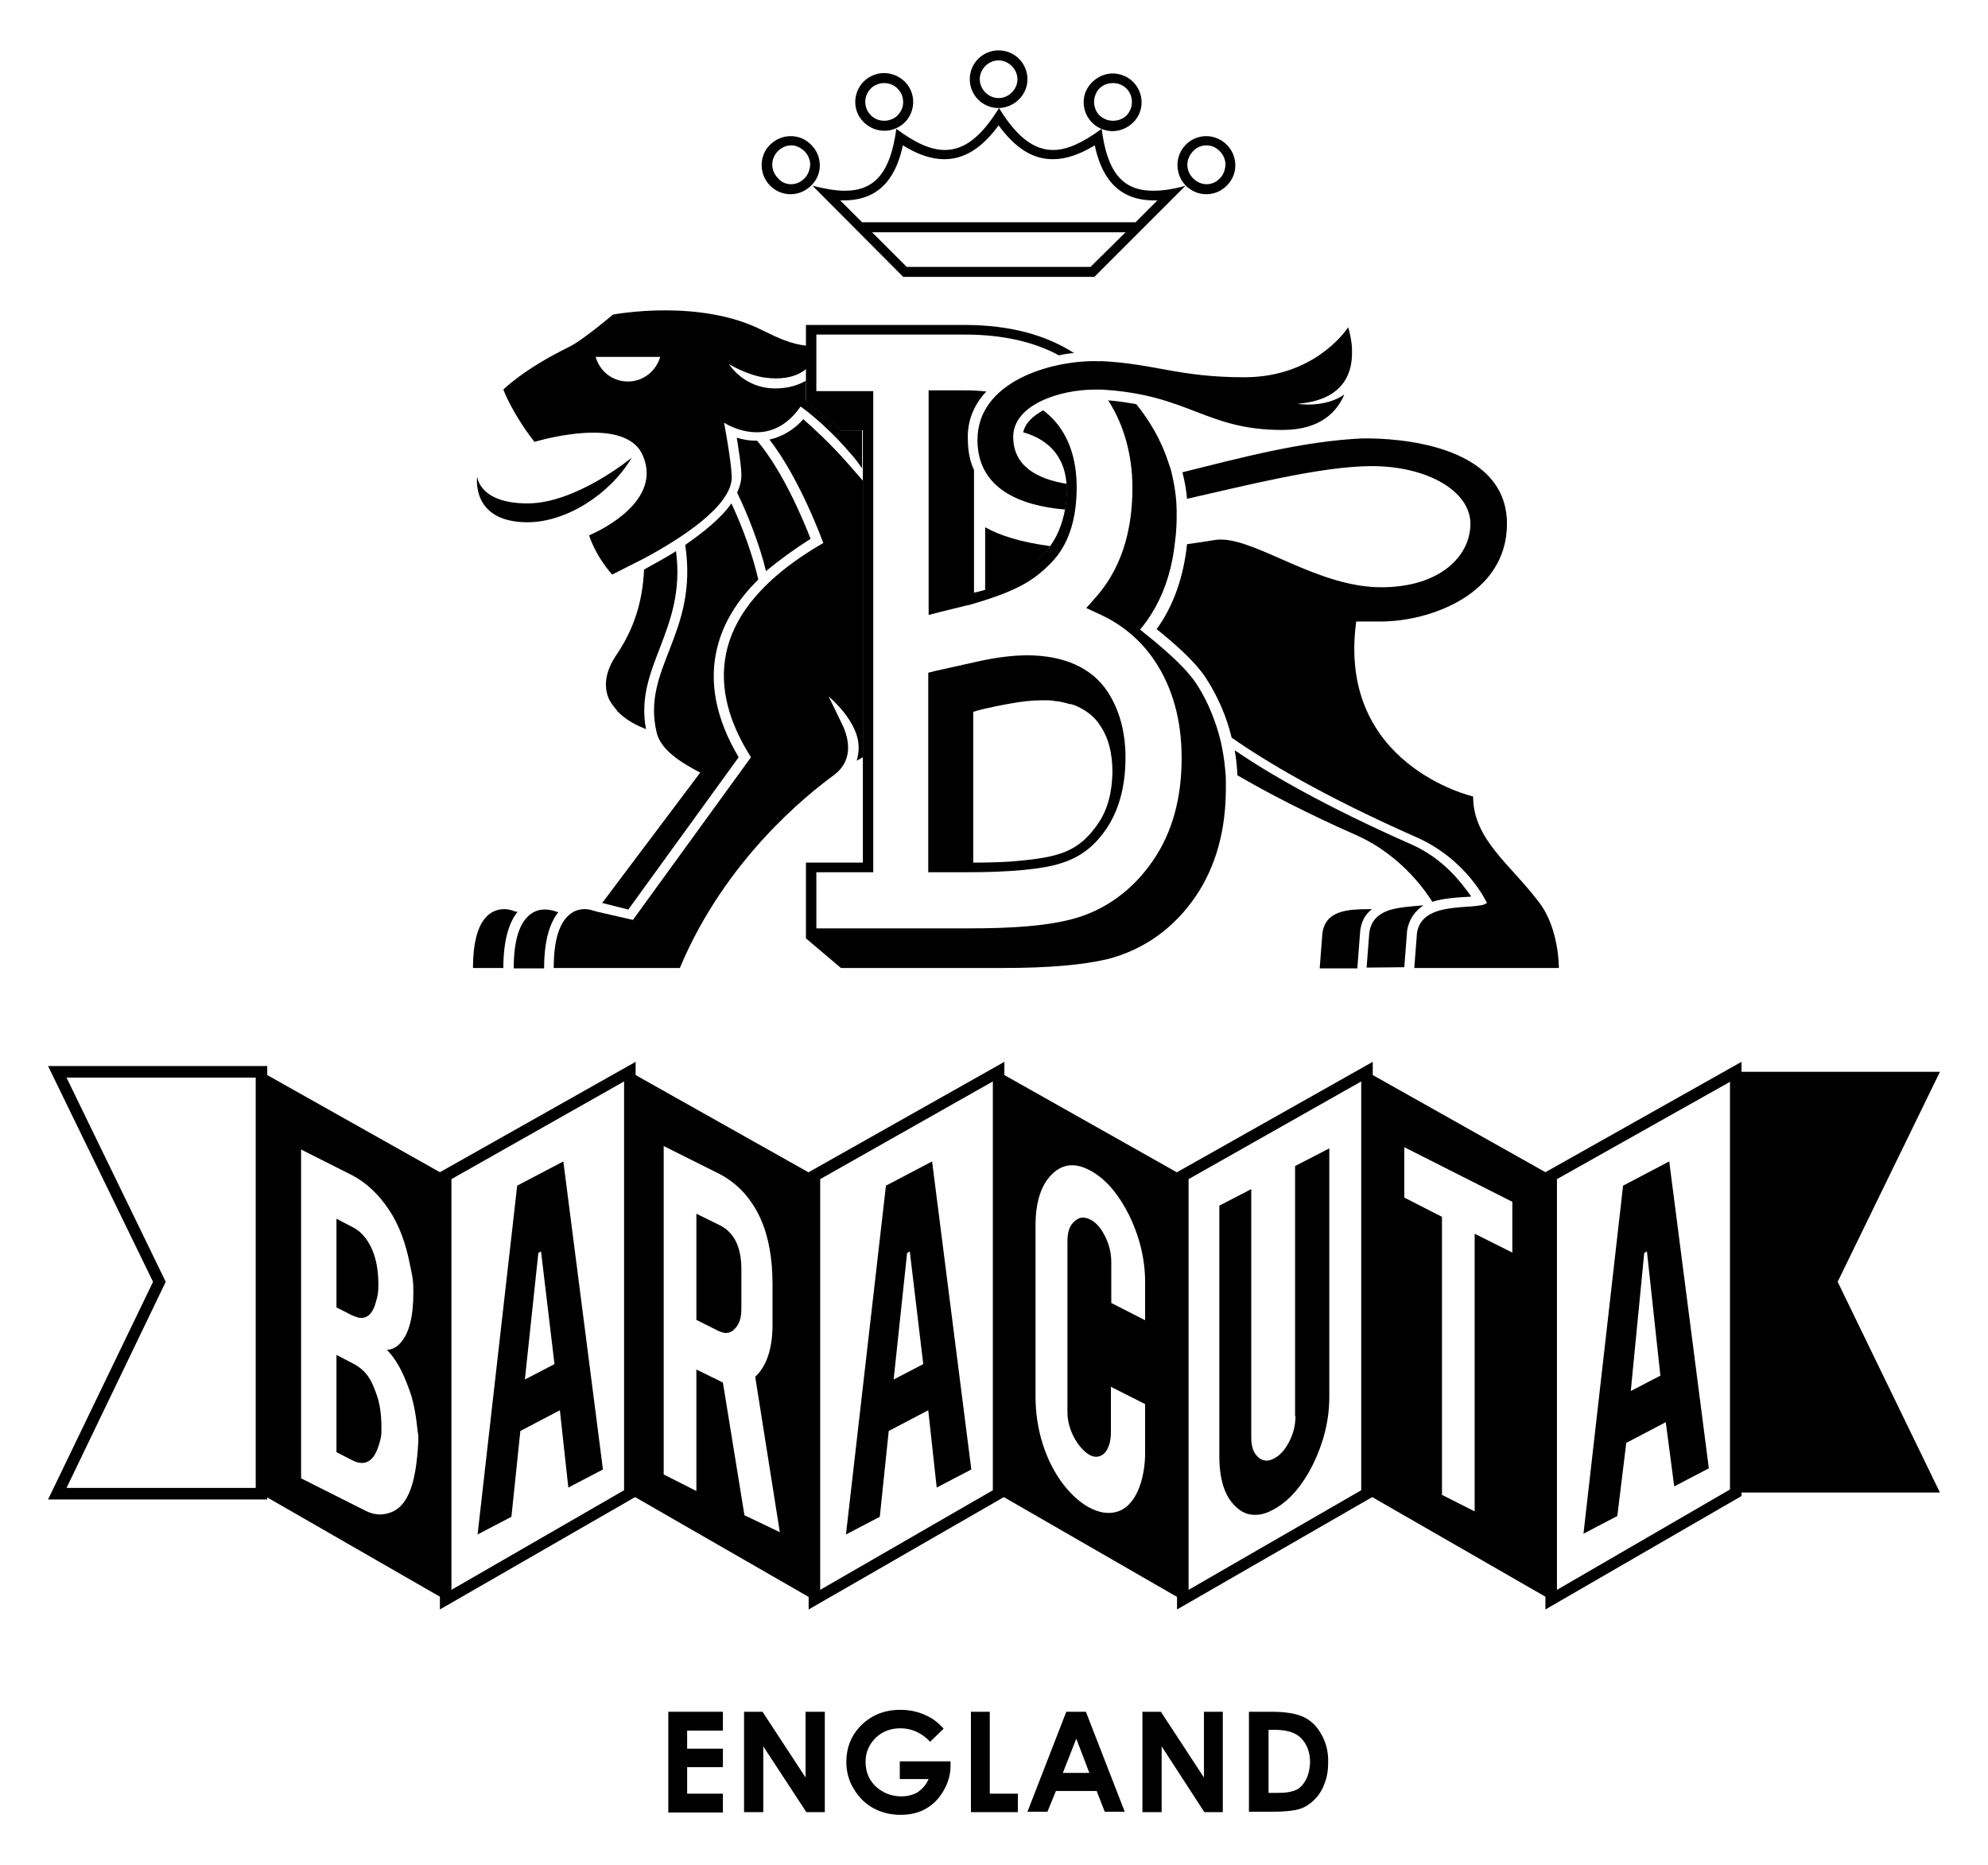 <svg enable-background="new 0 0 517 485" viewBox="0 0 517 485" xmlns="http://www.w3.org/2000/svg"><g fill="#000"><path d="m477.9 333.3 26.6 54.8h-53.1v-109.4h53.1z"/><path d="m146.5 302-12 6.3-10.3 90.7 8.8-4.6 2.3-22.1v-.2l10.3-5.4 2.2 20.1 9-4.7zm-10 56.7 3.5-32.9.7-.4 3.5 29.3z"/><path d="m242.4 302-12 6.3-10.4 90.7 8.8-4.6 2.3-22.1v-.2l10.3-5.4 2.2 20.1 9-4.7zm-10 56.7 3.5-32.9.7-.4 3.5 29.3z"/><path d="m256.5 101.8c-1.8-.2-3.6-.3-5.6-.3h-9.4v58.4l3.1-.8 6.9-1.7h.1.1c13-3.7 17.2-6.5 21.7-11.1 4.4-4.5 6.6-11.1 6.6-19.6 0-7-1.9-14.9-8.7-20-2.6 1.4-4.7 3.3-5.2 5.7 7 2 11.1 6.8 11.3 14.3.1 5.1-1 9.3-2.7 12.7-6.4 12.1-21.4 14.7-21.4 14.7v-31.9c-1.1-2.3-1.6-5.1-1.6-8-.2-4.6 1.5-8.9 4.8-12.4z"/><path d="m288 179.8c-4.1-6.2-11.4-9.4-20.9-9.4-3.6 0-7.6.5-11.9 1.4l-11.7 2.6-2 .5h-.1v51.9h10.4c10.9 0 19.4-.8 24-2.3 5.2-1.6 8.8-4.4 12-9.1 3.2-4.8 4.9-11 4.9-18.4-0-6.7-1.6-12.5-4.7-17.2zm-2.4 34.3c-2.3 3.4-5.3 6.5-10.3 8-3.1 1-7.4 1.5-12.1 1.9-2.9.2-6.4.3-10.1.3v-39.1-.1c3-1 9.3-2.1 9.3-2.1 3.2-.6 6-.9 8.4-.9h1.6.5c.3 0 .7.1 1 .1.2.1.4.1.6.1.3 0 .6.1.9.1.1 0 .3.1.5.1.3.1.6.1.8.2.2 0 .3.1.5.1.2.1.5.1.7.2.2 0 .3.1.5.1.3 0 .5.1.7.2.1 0 .3 0 .4.1.2.1.5.2.7.3 3 1.4 4.8 3.2 5.8 4.8 2.3 3.3 3.3 7.4 3.3 12.3-.1 5.4-1.3 9.8-3.7 13.3z"/><path d="m318.8 203c0-1.1-.1-2.1-.2-3.1-.2-2.3-.6-4.7-1.1-7-.3-1.3-.7-2.6-1.1-3.9-1.3-3.9-2.9-7.6-5.2-11.1-3.8-5.9-13.5-13.1-14.7-14.2 5-6 8-13.5 9-22.2.1-.9.2-1.8.3-2.6.1-1.4.2-2.8.2-4.3 0-.7 0-1.3 0-1.9 0-.9-.1-1.7-.1-2.4-.2-2.4-.6-4.7-1.1-6.9-.2-.9-.4-1.7-.7-2.4-2-6.5-5.2-11.7-8.6-15.9-2.3-.4-4.7-.8-7.3-1 4.1 6.4 6.3 14.2 6.3 22.8 0 11.7-3.2 21.4-9.7 28.6l-2.3 2.6 3.2 1.5c6.1 2.7 11 6.9 14.5 12.1 4.8 7.1 7.1 15.7 7.1 25.4 0 10.4-2.4 19.3-7.4 26.6-5.3 7.8-12.7 13.2-21.5 15.4-6.2 1.6-14.6 2.3-26.4 2.3h-39.7v-14.6h14.8v-2.5-120.1-2.5h-14.8v-14.7h38.6c9.7 0 17.8 1.8 24.5 5.4 1.3-.3 2.5-.5 3.9-.6-7-4.5-16.3-7.3-28.4-7.3h-41.3v19.7l9.1 7.7h5.7v8.4 3.3 73.4 2.9 24.4h-14.8v19.7l9.1 7.7h42.2c12 0 20.7-.8 27.1-2.3 9.4-2.4 17.3-8 23-16.4 5.2-7.7 7.8-17.1 7.8-28 0-.8 0-1.4 0-2z"/><path d="m434.1 302-12 6.3-10.3 90.5 8.8-4.6 2.3-18.8v-.2l10.3-5.4 2.2 16.7 9-4.7zm-10 59.7 3.5-35.9.7-.4 3.5 32.3z"/><path d="m336.9 368.2c0 2.3-.5 4.5-1.6 6.6-1.1 2.2-2.4 3.6-3.9 4.4-.7.4-1.4.6-2 .6-.8 0-1.6-.3-2.3-1-1.2-1.1-1.7-2.8-1.7-5.1v-64.5l-8.3 4.3v65.1c0 6.1 1.4 10.4 4.1 13 1.6 1.6 3.2 2.3 5.2 2.3 1.5 0 3-.4 4.8-1.4 3.9-2.1 7.3-5.9 10.2-11.6 2.8-5.7 4.3-11.6 4.3-17.6v-64.7l-8.9 4.6v65z"/><path d="m401.9 418.5v-113.7l51-28.7v112.9zm3-111.9v106.8l45-26.1v-106zm-98.8 111.9v-113.7l50.9-28.7v113.1zm3-111.9v106.8l44.9-25.9v-106.3zm-98.8 111.9v-113.7l50.9-28.7v113.1zm3-111.9v106.8l44.9-25.9v-106.3zm-98.9 111.9v-113.7l50.9-28.7v113.1zm3-111.9v106.8l44.9-25.9v-106.3zm-47.9 83.3h-57l27.3-56.6-27.3-56.1h57zm-52.2-3h49.2v-106.7h-49.2l25.8 53.1z"/><path d="m173.8 445.1h14.2v4.9h-9.3v4.7h9.3v4.8h-9.3v6.9h9.3v4.9h-14.2z"/><path d="m209.5 462.2-11.2-17.1h-4.8v26.1h5v-17.1l11.2 17.1h4.8v-26.1h-5z"/><path d="m234 457.9v4.7h7.5c-.7 1.6-1.7 2.6-2.8 3.4-1.2.7-2.6 1.1-4.3 1.1-2.6 0-4.8-.9-6.7-2.6-1.8-1.8-2.6-3.9-2.6-6.4 0-2.4.9-4.5 2.6-6.2 1.8-1.7 3.9-2.5 6.5-2.5 2.9 0 5.5 1.2 7.7 3.5l3.5-3.4c-1.6-1.8-3.2-2.9-4.9-3.6-2-.9-4.1-1.3-6.4-1.3-4.3 0-7.8 1.5-10.6 4.5-2.3 2.5-3.4 5.6-3.4 9 0 2.5.6 4.9 1.9 7 1.3 2.2 2.9 3.8 5 5 2.2 1.2 4.5 1.8 7.2 1.8 2.5 0 4.7-.5 6.6-1.6s3.4-2.6 4.6-4.7 1.8-4.2 1.8-6.5v-1.1h-13.2z"/><path d="m257.5 445.1h-5v26.1h12.2v-4.8h-7.3v-21.3z"/><path d="m282.4 445.1h-5.1l-10.1 26h5.2l2.2-5.4h10.6l2.1 5.4h5.2zm-6 15.9 3.5-8.9 3.4 8.9z"/><path d="m313.1 462.2-11.2-17.1h-4.8v26.1h5v-17.1l11.1 17.1h4.8v-26.1h-4.9z"/><path d="m343.7 451.1c-1.2-2.2-2.6-3.6-4.6-4.6-1.9-.9-4.6-1.4-8.4-1.4h-5.9v26h6c3.4 0 5.8-.3 7.1-.7 1.4-.4 2.6-1.2 3.8-2.3 1.2-1.2 2.1-2.5 2.7-4.2.7-1.7 1-3.5 1-5.5.1-2.7-.5-5.2-1.7-7.3zm-4.1 11.7c-.7 1.3-1.6 2.2-2.5 2.6-1 .5-2.6.8-4.9.8h-2.3v-16.4h1.7c3 0 5.3.7 6.7 2.1 1.6 1.6 2.4 3.7 2.4 6.5-.1 1.8-.5 3.3-1.1 4.4z"/><path d="m187.2 318.6-6.1-3v27.6l5.8 2.9c.7.3 1.3.5 1.9.5.9 0 1.7-.4 2.3-1.1 1.2-1.2 1.7-2.9 1.7-5.2v-10.7c-.1-5.3-1.8-9.1-5.6-11z"/><path d="m163.8 278.7v109.8l48 27.6v-110.4zm29.8 115.3-5.6-34.5-.2-.1c-.3-.1-.6-.3-.8-.4l-5.9-2.9v31.6l-8.5-4.3v-85.4l14 7c5.1 2.5 8.8 6.6 11.2 11.9 2.1 4.7 3.1 10.4 3.1 17v10.6c0 6.3-1.6 10.8-4.5 13.5l6.4 40.4z"/><path d="m355.5 278.7v109.8l48 27.6v-110.4zm37.8 47-9.8-4.9v72.2l-8.5-4.3v-72.3l-.2-.1-9.6-4.9v-13.1l28.1 14.2z"/><path d="m236.9 23.6c-1.2-2.8-4-4.6-7-4.6-1 0-2 .2-2.9.6-3.8 1.6-5.6 6-4 9.8 1.2 2.8 4 4.6 7 4.6 1 0 2-.2 2.9-.6 3.8-1.5 5.6-6 4-9.8zm-2.4 4.8c-.5 1.2-1.5 2.2-2.6 2.6-.7.3-1.3.4-2 .4-2 0-3.7-1.2-4.5-3-.5-1.3-.5-2.6 0-3.8s1.5-2.2 2.6-2.6c.7-.3 1.3-.4 2-.4 2 0 3.7 1.2 4.5 3 .5 1.3.5 2.7 0 3.8z"/><path d="m210.9 37.6c-1.5-1.5-3.3-2.2-5.3-2.2s-3.9.8-5.4 2.3c-2.9 2.9-2.8 7.7.1 10.6 1.5 1.5 3.4 2.2 5.3 2.2 2 0 3.9-.8 5.4-2.3 3-2.9 2.9-7.7-.1-10.6zm-1.7 8.8c-1 1-2.2 1.5-3.5 1.5s-2.5-.5-3.4-1.6c-1.9-1.9-2-5 0-7 1-1 2.2-1.5 3.5-1.5s2.4.6 3.4 1.5c1 1 1.5 2.3 1.5 3.5-.1 1.5-.6 2.7-1.5 3.6z"/><path d="m259.7 13.1c-4.1 0-7.5 3.3-7.5 7.5 0 4.1 3.3 7.5 7.5 7.5 4.1-.1 7.5-3.4 7.5-7.5s-3.3-7.5-7.5-7.5zm0 12.4c-2.7 0-4.9-2.3-4.9-4.9s2.2-4.9 4.9-4.9c2.6 0 4.9 2.3 4.9 4.9s-2.2 4.9-4.9 4.9z"/><path d="m292.3 19.7c-1-.4-2-.6-2.9-.6-2.9 0-5.7 1.8-7 4.6-1.6 3.8.2 8.2 4 9.8 1 .4 2 .6 2.9.6 2.9 0 5.8-1.8 7-4.6 1.6-3.8-.2-8.2-4-9.8zm1.7 8.7c-.7 1.9-2.5 3-4.5 3-.7 0-1.4-.1-2-.4-1.3-.5-2.2-1.5-2.6-2.6-.5-1.3-.5-2.6 0-3.8.7-1.9 2.5-3 4.5-3 .7 0 1.4.1 2 .4 2.5 1 3.6 3.9 2.6 6.4z"/><path d="m319.1 37.7c-1.5-1.5-3.4-2.3-5.4-2.3-1.9 0-3.8.7-5.3 2.2-2.9 2.9-2.9 7.6-.1 10.6 1.5 1.5 3.4 2.3 5.4 2.3 1.9 0 3.8-.7 5.3-2.2 3-2.9 3-7.6.1-10.6zm-1.9 8.7c-.9 1-2.2 1.5-3.4 1.5-1.4 0-2.6-.6-3.6-1.6-1.9-2-1.9-5 .1-7 .9-1 2.2-1.5 3.4-1.5 1.4 0 2.5.5 3.5 1.5s1.5 2.3 1.5 3.5c-.1 1.5-.6 2.8-1.5 3.6z"/><path d="m93.9 342.7c2 0 3.2-1.6 3.9-4.3.4-1.5.6-2 .6-4.3 0-3.9-.6-7.1-1.9-9.8-1.2-2.4-2.7-4.1-4.6-5.1l-4.4-2.3v23h-.1l4.1 2.1c1 .4 1.8.7 2.4.7z"/><path d="m91.9 354.6-4.4-2.3v25.3l4.1 2.1c.9.5 1.8.7 2.5.7 2.2 0 3.6-1.8 4.5-4.9.4-1.5.6-1.8.6-3.9 0-5.2-.7-7.8-2-10.9-1.1-2.9-2.9-4.9-5.3-6.1z"/><path d="m68 278.7v109.8l48 27.6v-110.4zm38.4 109.5c-1.1 2.5-2.6 4.2-4.6 5-1 .4-2.1.6-3 .6-1.2 0-2.4-.3-3.6-.9l-16.9-8.5v-85.5l13.3 6.7c3.6 1.9 6.9 4.9 9.7 9.2 2.4 3.6 4.2 8.3 5.3 14 .6 3 .9 3.6.9 7.3 0 6.2-1.1 10.5-3.2 12.9-.9 1.1-1.9 1.7-3 1.9l-.7.1.5.5c2 2.2 3.7 5.3 5.2 9.5 1.1 2.8 1.8 6.3 2.2 10.2.2 2.1.3 1.1.3 3.4-.3 5.8-1 10.4-2.4 13.6z"/><path d="m259.7 278.7v109.8l47.9 27.6v-110.4zm38.1 86.4v12.8c0 6.1-2.2 15.5-9.5 15.5-8.1 0-19-12.5-19-30.3v-44.5c0-6.1 1.5-10.5 4.2-13.2 1.6-1.6 3.3-2.4 5.3-2.4 1.4 0 2.9.4 4.6 1.3 4 2.1 7.3 5.9 10.2 11.6 2.8 5.7 4.2 11.6 4.2 17.5v9.9l-8.8-4.5v-10.6c0-2.3-.5-4.5-1.6-6.7s-2.3-3.6-3.9-4.4c-.6-.3-1.3-.5-1.9-.5-.8 0-1.6.4-2.3 1.1-1.2 1.1-1.7 2.8-1.7 5.1v44.5c0 5.7 4.4 11.5 7.4 11.5s3.9-3.8 3.9-6.1v-12.1z"/><path d="m284.6 93.9c-11.6 0-30.4 5.4-30.4 20.5 0 12.6 11 17.1 22.8 18.1.3-1.8.5-3.6.5-5.7 0-.3-.1-.6-.1-1-7.5-1.2-13.9-4.5-13.9-12.2 0-8.4 12.2-12.3 21.2-12.3h1.7c22.9 1.3 27 10.5 47.1 10.5 10.2 0 14.3-5 16.1-9.2-5.2 3.6-12.2 2.4-12.2 2.4 11.5-.9 14.1-7.4 14.2-12.8 0-.2 0-.5 0-.7 0-.3 0-.5 0-.8 0-.1 0-.1 0-.2-.2-3-1-5.4-1-5.4l-.2.3c-1.2 1.7-9.5 12.7-26.8 12.7-17 0-23.2-3.5-37.2-4.2-.7.1-1.3 0-1.8 0z"/></g><path d="m300 166.7c.1 0 .1 0 0 0z" fill="#000"/><path d="m273.1 142c-7.5-1-13-2.7-16.9-4.9v16.4c-1.9.6-3 .8-3 .8s13-2.1 19.9-12.3z" fill="#000"/><path d="m300 166.6c0 .1 0 .1 0 0z" fill="#000"/><path d="m133.9 237s-1.2-.6-2.8-.6c-3.2 0-8.1 2.2-8.1 15.3h7.9c0-7.5 1.6-12 3.7-14.6z" fill="#000"/><path d="m219.5 189.4c-1.1-2.4-4-8.3-4-8.3s7.8 6.4 7.8 13.2c0 1.4-.2 2.4-.5 3.5.5-.3 1.1-.6 1.6-.9v-71.9l-4.1-4.7c-4.2-4.8-9.2-9.4-11.4-11.3-2.8 3.2-6.1 4.7-8.8 5.3 8.1 10.4 14 26.9 14 26.9-34.3 19.8-27.5 42-18.8 55.7l-30.7 42.3-9.6-2.2s-.1 0-.2-.1h-.1c-.1 0-.2-.1-.4-.1-.1 0-.2-.1-.3-.1s-.2 0-.3-.1c-.5-.1-1-.2-1.6-.2-1.3 0-2.7.3-4.1 1.5-2.2 1.9-4 5.8-4 13.8h32.8c11.7-28 33-45 40-50.1 5-3.7 4-8.9 2.7-12.2z" fill="#000"/><path d="m144.5 237s-1.2-.5-2.8-.5c-1.3 0-2.7.3-4.1 1.5-2.2 1.9-4 5.8-4 13.8h7.9c0-7.5 1.6-12 3.7-14.6z" fill="#000"/><path d="m356.8 236.4c-.1 0-.3 0-.4 0-6.2 0-11.7.4-12.5 6.3l-.7 9.1h9.8v-.2l.7-9.1v-.1-.1c.3-2.8 1.4-4.6 3.1-5.9z" fill="#000"/><path d="m386.7 234.8c-2.6 2.1-16.9-1-18.2 7.8l-.7 9.1h37.6s.1-10.2-5.1-17c-7.5-10-17.2-16.4-17.2-27.6 0 0-35.5-8.1-30.4-45.5h6.5c12.4 0 32.7-6.9 32.7-25.4 0-21.2-30.1-22.2-36.4-22.2-.7 0-1.1 0-1.2 0-15.6.7-31.9 5.1-46.8 8.8.6 2.3 1 4.6 1.2 6.9 14.7-3.3 34.9-8.5 48-8.5 14.5 0 25.7 6.5 25.7 15 0 8.3-7.8 16.5-23.2 16.5-16.4 0-32.1-12.4-41.7-12.4-.5 0-1 0-1.5.1-2.5.4-5 .8-7.3 1.1-.9 8.5-3.5 16-7.9 22.1 3.5 2.8 10 8.2 13 13 3 4.7 5.2 9.8 6.5 15.2 8.7 6.1 23.9 15.2 47.6 25.7 13.6 5.8 18.8 17.3 18.8 17.3z" fill="#000"/><path d="m316.3 188.5c0 .1 0 .1.1.2-.1 0-.1-.1-.1-.2z" fill="#000"/><path d="m137.2 135.8c10 0 21.4-7.2 27.1-16.8 0 0-14.4 11.9-27.1 11.9s-13.1-7-13.1-7-1.8 11.9 13.1 11.9z" fill="#000"/><path d="m175.8 143.3c-2.9 1.9-5.9 3.4-8.3 4.8-.4 8.4-2.6 15.4-7.2 22.2-2.7 4-3.3 7.6-2.2 10.8.5 1.4 1.4 2.5 2.4 3.7v.1c.4.4.8.7 1.2 1.1 0 0 0 0 .1.1 1.7 1.4 3.7 2.5 6.2 3.5-1.5-8 1-14.4 3.6-21.1 2.7-7.1 5.6-14.6 4.2-25.2z" fill="#000"/><path d="m372.5 234.5c2.5-.9 7-1.2 9.2-1.3.3 0 .6 0 .9-.1-2.6-3.6-7.1-9.8-15.7-13.6-22-9.7-36.7-18.2-45.8-24.4.4 2.2.6 4.3.7 6.5 8.1 4.7 18.3 10 31 15.6 12.3 5.5 18.6 15.6 19.7 17.3z" fill="#000"/><path d="m197.2 150.7c-1.4-6.2-4.1-13.7-7-19.8-2.7 3.9-7.3 7.5-12 10.8 3.5 23.2-11.5 32-7.4 48.9 1.1 4.3 5.9 7.5 11.3 10.3l-25.5 33.9 6.8 1.7 28.7-39.6c-5.9-9.9-7.8-19.5-5.6-28.4 1.5-6.3 5.1-12.3 10.7-17.8z" fill="#000"/><path d="m210.8 140.1c-1.9-4.9-7.2-17.6-13.9-25.5h-.1c-2 0-3.7-.3-5.2-.8.5 3.2 1.2 7.3 1.2 9.8 0 1.5-.4 3-1.1 4.5 2.9 6 5.9 13.7 7.5 20.4 3.4-2.8 7.2-5.6 11.6-8.4z" fill="#000"/><path d="m218.7 111.8-9.1-7.7v-5.1c-2.1 1.2-4.7 2-8 2-8.2 0-12-6.3-12-6.3s4.8 2.9 9.4 3.5c1 .1 1.9.2 2.7.2 3.8 0 6.4-1.1 8-2.5v-6c-4.1-.5-7.1-1.9-11.4-4-8-4.1-17.6-5.2-25.3-5.2-7.8 0-13.6 1.1-13.6 1.1s-8.1 6.9-11.6 8.5c-11.8 5.8-16.9 11-16.9 11s2.3 6.2 8.1 13.6c0 0 7.8-2.4 15.4-2.4 5.5 0 10.9 1.4 12.8 6 5.5 12.8-14 20.7-14 20.7s1.5 5.1 6 10.2l8.3-4.2c9.3-5 22.9-13.6 22.8-21.2-.1-4.1-2-14.1-2-14.1s3.7 2.5 8.5 2.5c3.6 0 7.8-1.5 11.4-6.7 0 0 6.1 4.2 12.8 12 1.1 1.2 2.2 2.6 3.2 4.1v-1.5-8.4h-5.5zm-55.4-12.6c-4 0-7.3-2.6-8.4-6.4h16.8c-1.1 3.7-4.4 6.4-8.4 6.4z" fill="#000"/><path d="m365.2 251.5.7-9.1v-.1-.1c.5-3.3 2.2-5.4 4.3-6.8-1.8.2-4.2.3-6.5.7-3.6.6-7 2.1-7.6 6.4l-.7 9.1z" fill="#000"/><path d="m299.9 49.6c-8.1 0-12-5-13.4-16.1-4.9 3.6-9 5.5-12.6 5.5-5.2 0-9.6-3.6-14.1-10.9-4.5 7.3-8.9 10.9-14.1 10.9-3.7 0-7.8-1.9-12.6-5.5-1.5 11.1-5.4 16.1-13.4 16.1-2.4 0-5.2-.5-8.4-1.3l23.6 23.7h49.7l23.7-23.7c-3.2.9-5.9 1.3-8.4 1.3zm-16.3 19.8h-47.8l-9-9h65.9zm-59.4-11.6-5.7-5.7h1c10.2 0 13.8-7.3 15.3-14.3 3.9 2.4 7.4 3.6 10.8 3.6 5.1 0 9.7-2.8 14.1-8.8 4.4 6 8.9 8.8 14.1 8.8 3.4 0 6.9-1.2 10.9-3.6 1.5 7 5.1 14.3 15.3 14.3h1l-5.7 5.7z" fill="#000"/></svg>